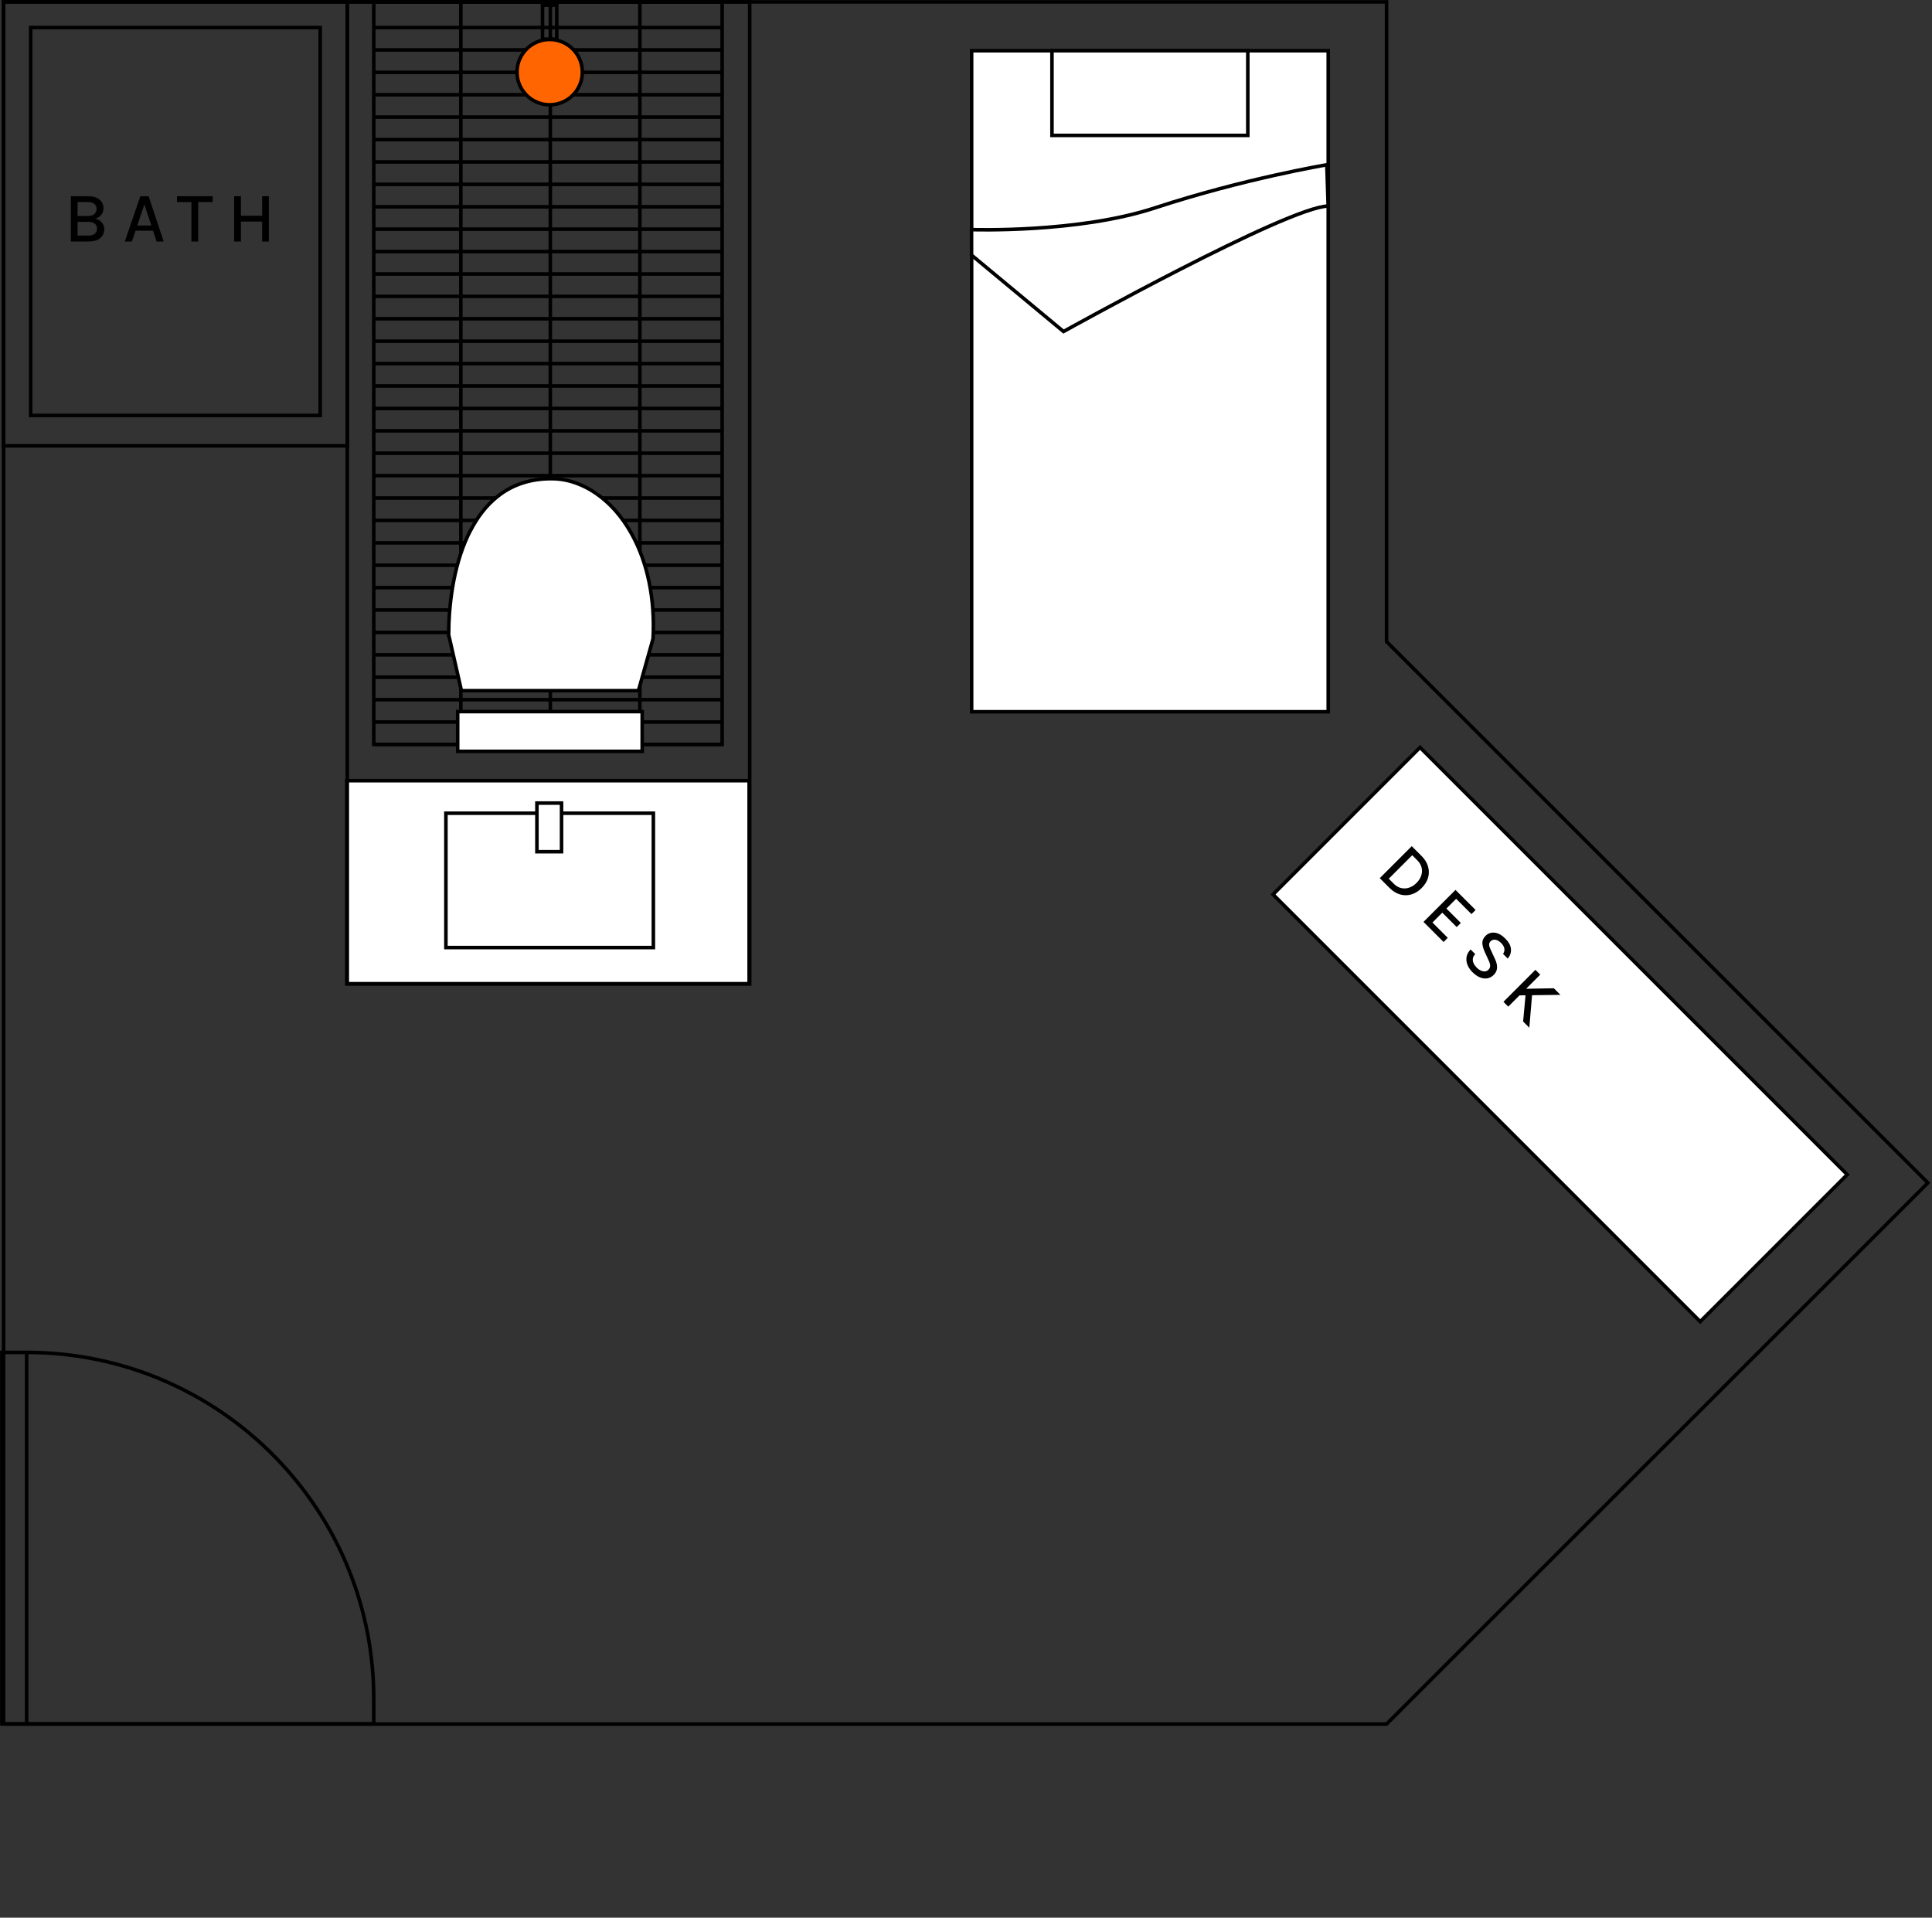 <svg width="272" height="270" viewBox="0 0 272 270" fill="none" xmlns="http://www.w3.org/2000/svg">
<rect x="0" y="0" width="272" height="270" fill="#333333" stroke="none"/>
<g clip-path="url(#clip0_1_231)">
<path d="M105.472 109.915H48.819V138.515H105.472V109.915Z" fill="white" stroke="black" stroke-width="0.5" stroke-miterlimit="10"/>
<path d="M136.793 7.142V100.21H186.997V7.142H136.793Z" fill="white" stroke="black" stroke-width="0.5" stroke-miterlimit="10"/>
<path d="M136.782 32.339V35.921L149.732 46.676C149.732 46.676 181.242 29.136 186.987 29.01L186.798 23.201C186.798 23.201 175.16 25.145 162.588 29.272C151.738 32.843 136.782 32.329 136.782 32.329V32.339Z" fill="white" stroke="black" stroke-width="0.5" stroke-miterlimit="10"/>
<path d="M148.104 7.142V19.063H175.675V7.142L148.104 7.142Z" fill="white" stroke="black" stroke-width="0.5" stroke-miterlimit="10"/>
<path d="M195.211 90.337V0.263H0.504V242.737H195.211L271.421 166.537L195.211 90.337Z" stroke="black" stroke-width="0.5" stroke-miterlimit="10"/>
<path d="M48.892 62.767L48.892 0.263L0.504 0.263L0.504 62.767H48.892Z" stroke="black" stroke-width="0.5" stroke-miterlimit="10"/>
<path d="M45.079 58.492V3.876L4.317 3.876V58.492H45.079Z" stroke="black" stroke-width="0.5" stroke-miterlimit="10"/>
<path d="M79.057 114.494H91.986V133.411H62.777V114.494H75.601" fill="white"/>
<path d="M79.057 114.494H91.986V133.411H62.777V114.494H75.601" stroke="black" stroke-width="0.5" stroke-miterlimit="10"/>
<path d="M79.057 119.914V113.066H75.591V119.914H79.057Z" fill="white" stroke="black" stroke-width="0.5" stroke-miterlimit="10"/>
<path d="M3.75 190.411H0.263V242.706H52.621V239.219C52.621 226.468 47.737 214.873 39.712 206.176C30.785 196.492 17.981 190.411 3.76 190.411H3.75Z" stroke="black" stroke-width="0.5" stroke-miterlimit="10"/>
<path d="M3.75 190.411V242.706" stroke="black" stroke-width="0.5" stroke-miterlimit="10"/>
<path d="M105.546 0.263H48.892V138.515H105.546V0.263Z" stroke="black" stroke-width="0.5" stroke-miterlimit="10"/>
<path d="M239.368 186.074L260.067 165.375L199.924 105.233L179.226 125.931L239.368 186.074Z" fill="white" stroke="black" stroke-width="0.5" stroke-miterlimit="10"/>
<path d="M101.67 0.263H52.621V104.811H101.67V0.263Z" stroke="black" stroke-width="0.5" stroke-miterlimit="10"/>
<path d="M52.621 3.876H101.67" stroke="black" stroke-width="0.5" stroke-miterlimit="10"/>
<path d="M52.621 7.027H101.67" stroke="black" stroke-width="0.5" stroke-miterlimit="10"/>
<path d="M52.621 10.188H101.67" stroke="black" stroke-width="0.5" stroke-miterlimit="10"/>
<path d="M52.621 13.339H101.67" stroke="black" stroke-width="0.5" stroke-miterlimit="10"/>
<path d="M52.621 16.49H101.67" stroke="black" stroke-width="0.5" stroke-miterlimit="10"/>
<path d="M52.621 19.651H101.67" stroke="black" stroke-width="0.5" stroke-miterlimit="10"/>
<path d="M52.621 22.802H101.67" stroke="black" stroke-width="0.5" stroke-miterlimit="10"/>
<path d="M52.621 25.953H101.67" stroke="black" stroke-width="0.5" stroke-miterlimit="10"/>
<path d="M52.621 29.115H101.67" stroke="black" stroke-width="0.5" stroke-miterlimit="10"/>
<path d="M52.621 32.266H101.67" stroke="black" stroke-width="0.5" stroke-miterlimit="10"/>
<path d="M52.621 35.416H101.67" stroke="black" stroke-width="0.5" stroke-miterlimit="10"/>
<path d="M52.621 38.578H101.67" stroke="black" stroke-width="0.5" stroke-miterlimit="10"/>
<path d="M52.621 41.729H101.67" stroke="black" stroke-width="0.5" stroke-miterlimit="10"/>
<path d="M52.621 44.88H101.67" stroke="black" stroke-width="0.5" stroke-miterlimit="10"/>
<path d="M52.621 48.041H101.67" stroke="black" stroke-width="0.5" stroke-miterlimit="10"/>
<path d="M52.621 51.192H101.67" stroke="black" stroke-width="0.5" stroke-miterlimit="10"/>
<path d="M52.621 54.343H101.67" stroke="black" stroke-width="0.5" stroke-miterlimit="10"/>
<path d="M52.621 57.505H101.67" stroke="black" stroke-width="0.5" stroke-miterlimit="10"/>
<path d="M52.621 60.656H101.67" stroke="black" stroke-width="0.5" stroke-miterlimit="10"/>
<path d="M52.621 63.806H101.67" stroke="black" stroke-width="0.5" stroke-miterlimit="10"/>
<path d="M52.621 66.968H101.67" stroke="black" stroke-width="0.5" stroke-miterlimit="10"/>
<path d="M52.736 70.119H101.786" stroke="black" stroke-width="0.5" stroke-miterlimit="10"/>
<path d="M52.736 73.27H101.786" stroke="black" stroke-width="0.5" stroke-miterlimit="10"/>
<path d="M52.736 76.431H101.786" stroke="black" stroke-width="0.5" stroke-miterlimit="10"/>
<path d="M52.736 79.582H101.786" stroke="black" stroke-width="0.5" stroke-miterlimit="10"/>
<path d="M52.736 82.733H101.786" stroke="black" stroke-width="0.5" stroke-miterlimit="10"/>
<path d="M52.736 85.884H101.786" stroke="black" stroke-width="0.5" stroke-miterlimit="10"/>
<path d="M52.736 89.045H101.786" stroke="black" stroke-width="0.5" stroke-miterlimit="10"/>
<path d="M52.736 92.196H101.786" stroke="black" stroke-width="0.5" stroke-miterlimit="10"/>
<path d="M52.736 95.347H101.786" stroke="black" stroke-width="0.5" stroke-miterlimit="10"/>
<path d="M52.736 98.509H101.786" stroke="black" stroke-width="0.5" stroke-miterlimit="10"/>
<path d="M52.736 101.66H101.786" stroke="black" stroke-width="0.5" stroke-miterlimit="10"/>
<path d="M52.736 104.811H101.786" stroke="black" stroke-width="0.5" stroke-miterlimit="10"/>
<path d="M64.878 0.263V104.811" stroke="black" stroke-width="0.5" stroke-miterlimit="10"/>
<path d="M90.085 0.263V104.811" stroke="black" stroke-width="0.5" stroke-miterlimit="10"/>
<path d="M77.481 0.263V102.363" stroke="black" stroke-width="0.5" stroke-miterlimit="10"/>
<path d="M78.385 0.725H76.379V5.514H78.385V0.725Z" stroke="black" stroke-width="0.5" stroke-miterlimit="10"/>
<path d="M81.987 10.156C81.987 7.615 79.929 5.556 77.387 5.556C74.845 5.556 72.787 7.615 72.787 10.156C72.787 12.698 74.845 14.757 77.387 14.757C79.929 14.757 81.987 12.698 81.987 10.156Z" fill="#FF6500" stroke="black" stroke-width="0.5" stroke-miterlimit="10"/>
<path d="M90.411 100.189H64.437V105.787H90.411V100.189Z" fill="white" stroke="black" stroke-width="0.5" stroke-miterlimit="10"/>
<path d="M63.176 89.413L64.962 97.238H89.886L91.944 89.917C92.249 84.193 91.104 79.194 89.045 75.381C87.985 73.427 86.703 71.768 85.233 70.497C84.056 69.468 82.785 68.669 81.441 68.144C80.223 67.65 78.931 67.398 77.629 67.398H77.576C76.211 67.398 74.95 67.588 73.826 67.924C72.377 68.354 71.106 69.037 70.014 69.93C68.417 71.19 67.188 72.86 66.222 74.73C66.096 74.95 65.981 75.192 65.865 75.433C63.754 79.95 63.166 85.453 63.166 89.413H63.176Z" fill="white" stroke="black" stroke-width="0.5" stroke-miterlimit="10"/>
<path d="M9.975 34V27.63H12.44C12.917 27.63 13.312 27.707 13.625 27.86C13.942 28.013 14.178 28.217 14.335 28.47C14.492 28.723 14.57 29.002 14.57 29.305C14.57 29.668 14.468 29.982 14.265 30.245C14.065 30.508 13.772 30.69 13.385 30.79C13.638 30.833 13.862 30.925 14.055 31.065C14.248 31.202 14.4 31.372 14.51 31.575C14.623 31.778 14.68 32.003 14.68 32.25C14.68 32.46 14.643 32.668 14.57 32.875C14.497 33.082 14.375 33.27 14.205 33.44C14.035 33.61 13.807 33.747 13.52 33.85C13.233 33.95 12.875 34 12.445 34H9.975ZM10.925 33.17H12.425C12.858 33.17 13.172 33.08 13.365 32.9C13.562 32.72 13.66 32.487 13.66 32.2C13.66 31.91 13.557 31.677 13.35 31.5C13.143 31.323 12.835 31.235 12.425 31.235H10.925V33.17ZM10.925 28.45V30.41H12.405C12.775 30.41 13.065 30.322 13.275 30.145C13.488 29.968 13.595 29.723 13.595 29.41C13.595 29.113 13.492 28.88 13.285 28.71C13.082 28.537 12.792 28.45 12.415 28.45H10.925ZM17.573 34L19.753 27.63H20.928L23.043 34H22.043L21.548 32.48H19.088L18.573 34H17.573ZM19.328 31.75H21.313L20.323 28.775L19.328 31.75ZM24.916 28.45V27.63H29.936V28.45H27.686L27.901 28.23V34H26.951V28.23L27.16 28.45H24.916ZM32.967 27.63H33.917V30.375H36.907V27.63H37.852V34H36.907V31.2H33.917V34H32.967V27.63Z" fill="black"/>
<path d="M198.756 119.135L200.135 120.514C200.592 120.971 200.896 121.461 201.047 121.985C201.203 122.508 201.206 123.032 201.058 123.558C200.909 124.083 200.606 124.575 200.149 125.032C199.694 125.487 199.204 125.789 198.678 125.937C198.153 126.086 197.627 126.083 197.102 125.93C196.578 125.779 196.088 125.475 195.631 125.018L194.252 123.639L198.756 119.135ZM198.823 120.411L195.518 123.717L196.225 124.424C196.545 124.745 196.892 124.947 197.264 125.032C197.639 125.119 198.014 125.101 198.388 124.976C198.763 124.851 199.11 124.629 199.428 124.311C199.746 123.993 199.966 123.647 200.089 123.275C200.214 122.9 200.232 122.527 200.142 122.154C200.055 121.784 199.851 121.439 199.53 121.118L198.823 120.411ZM200.41 129.797L204.914 125.293L207.743 128.121L207.163 128.701L205.006 126.545L203.634 127.916L205.664 129.946L205.084 130.526L203.054 128.496L201.669 129.882L203.825 132.039L203.238 132.626L200.41 129.797ZM207.285 136.856C206.978 136.55 206.751 136.214 206.603 135.848C206.456 135.481 206.413 135.109 206.472 134.735C206.533 134.362 206.723 134.01 207.041 133.678L207.699 134.335C207.503 134.531 207.39 134.738 207.359 134.957C207.331 135.179 207.365 135.399 207.462 135.619C207.561 135.835 207.706 136.039 207.897 136.23C208.09 136.423 208.29 136.565 208.498 136.654C208.705 136.744 208.898 136.779 209.077 136.761C209.259 136.744 209.413 136.672 209.541 136.545C209.713 136.373 209.797 136.182 209.795 135.972C209.795 135.76 209.723 135.509 209.579 135.219L209.053 134.07C208.826 133.575 208.706 133.146 208.692 132.783C208.68 132.418 208.831 132.078 209.145 131.765C209.5 131.409 209.928 131.259 210.428 131.316C210.93 131.37 211.433 131.649 211.938 132.154C212.416 132.632 212.677 133.114 212.719 133.6C212.764 134.088 212.614 134.541 212.27 134.961L211.609 134.3C211.769 134.074 211.832 133.83 211.796 133.568C211.763 133.309 211.608 133.04 211.33 132.762C211.061 132.493 210.792 132.342 210.523 132.309C210.257 132.274 210.036 132.345 209.859 132.521C209.713 132.668 209.643 132.831 209.65 133.013C209.66 133.197 209.73 133.425 209.862 133.699L210.467 135.003C210.679 135.446 210.779 135.858 210.767 136.237C210.756 136.617 210.599 136.957 210.297 137.259C210.043 137.514 209.751 137.673 209.424 137.736C209.096 137.8 208.749 137.761 208.381 137.62C208.016 137.476 207.65 137.221 207.285 136.856ZM218.762 139.141L219.689 140.067L213.777 140.145L214.707 139.215L218.762 139.141ZM215.715 139.862L215.308 144.695L214.435 143.822L214.803 139.827L215.715 139.862ZM216.167 136.546L216.846 137.225L212.342 141.729L211.663 141.05L216.167 136.546Z" fill="black"/>
</g>
<defs>
<clipPath id="clip0_1_231">
<rect width="271.789" height="243" fill="white"/>
</clipPath>
</defs>
</svg>
